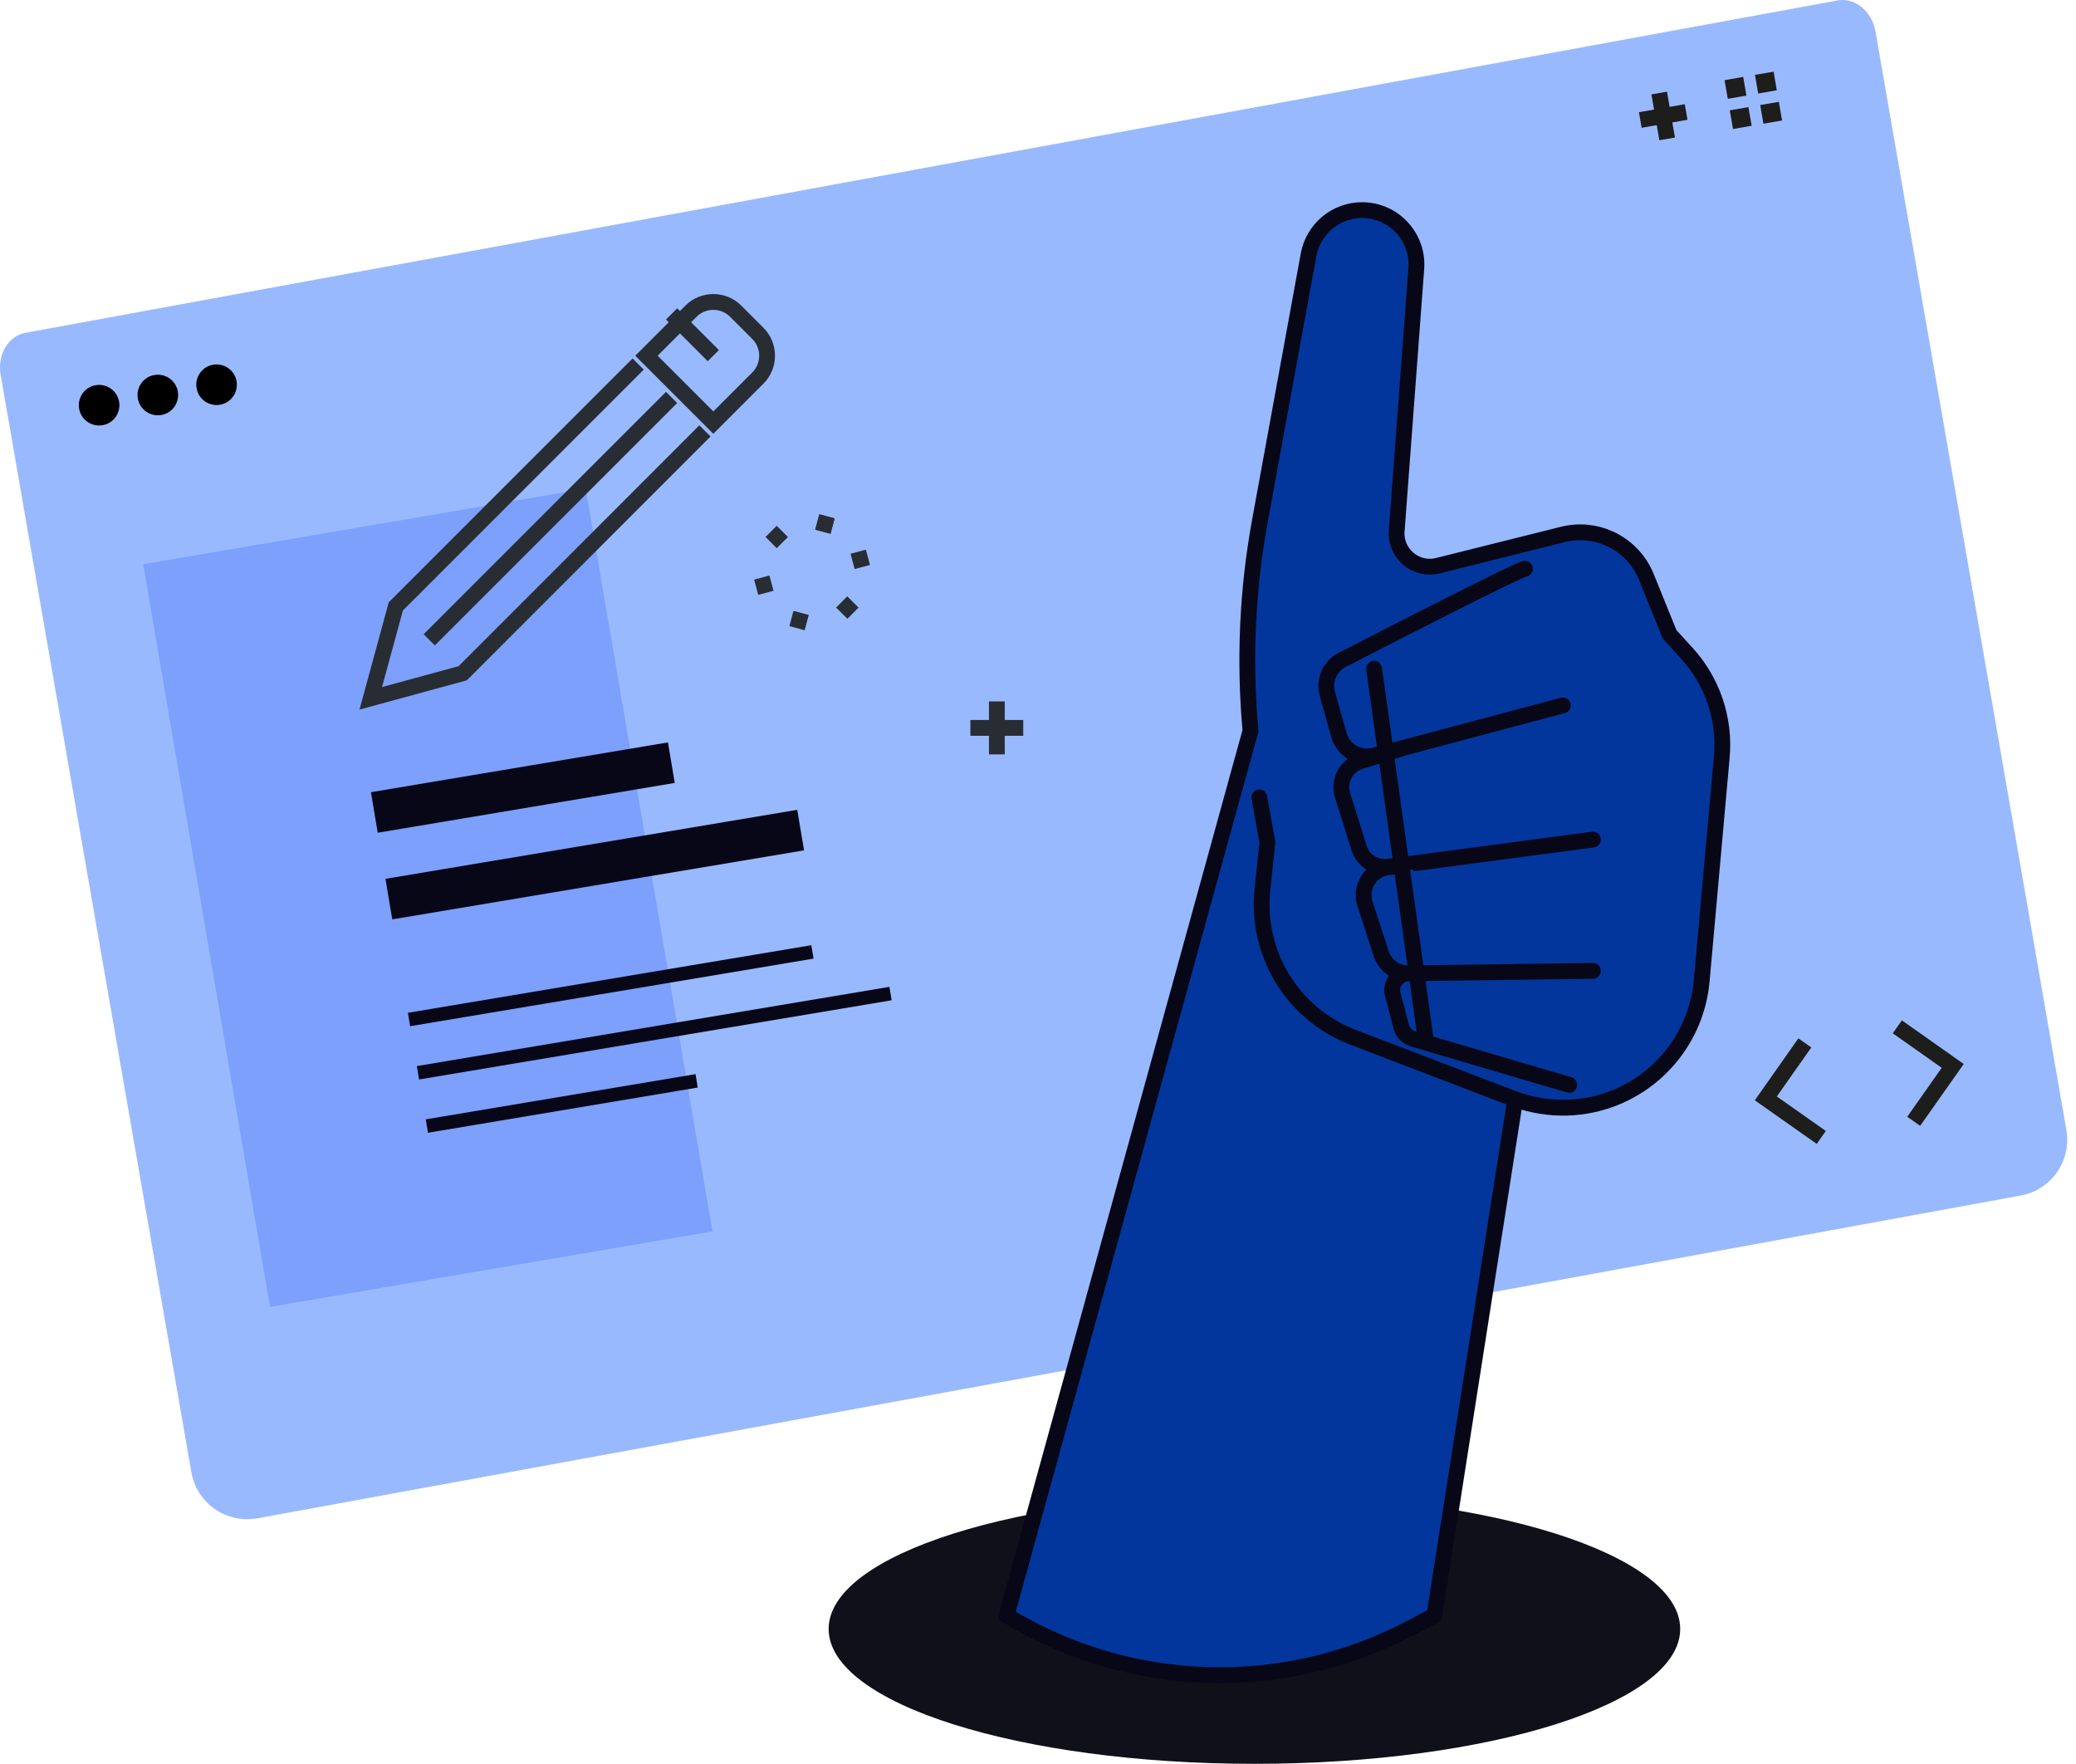 <svg width="206" height="175" viewBox="0 0 206 175" fill="none" xmlns="http://www.w3.org/2000/svg">
<g clip-path="url(#clip0_307_392)">
<path d="M200.513 118.617C203.556 118.06 205.58 115.158 205.046 112.115L186.106 3.137C185.761 1.129 184.082 -0.259 182.372 0.039L2.533 33.019C0.823 33.317 -0.282 35.184 0.063 37.191L18.988 146.067C19.521 149.15 22.47 151.204 25.552 150.64L200.513 118.617Z" fill="#99B9FF"/>
<path d="M11.819 39.858C12.008 40.956 11.278 41.999 10.18 42.187C9.082 42.375 8.039 41.646 7.851 40.548C7.663 39.45 8.392 38.407 9.49 38.218C10.588 38.03 11.631 38.76 11.819 39.858Z" fill="black"/>
<path d="M17.647 38.846C17.835 39.944 17.105 40.987 16.008 41.175C14.909 41.364 13.866 40.634 13.678 39.536C13.49 38.438 14.219 37.395 15.317 37.207C16.415 37.019 17.458 37.748 17.647 38.846Z" fill="black"/>
<path d="M23.474 37.826C23.662 38.924 22.933 39.968 21.835 40.156C20.737 40.344 19.694 39.614 19.506 38.517C19.317 37.419 20.047 36.375 21.145 36.187C22.243 35.999 23.286 36.728 23.474 37.826Z" fill="black"/>
<path d="M179.094 103.472L175.22 108.978L180.725 112.852" stroke="#1D1D1B" stroke-width="1.569"/>
<path d="M188.27 101.88L193.768 105.754L189.894 111.252" stroke="#1D1D1B" stroke-width="1.569"/>
<path d="M164.64 9.231L165.432 13.78" stroke="#1D1D1B" stroke-width="1.569"/>
<path d="M167.314 11.113L162.765 11.905" stroke="#1D1D1B" stroke-width="1.569"/>
<path d="M172.976 7.631L171.126 7.953L171.447 9.803L173.298 9.482L172.976 7.631Z" fill="#1D1D1B"/>
<path d="M173.494 10.627L171.643 10.948L171.965 12.8L173.816 12.478L173.494 10.627Z" fill="#1D1D1B"/>
<path d="M175.996 7.113L174.145 7.427L174.467 9.278L176.31 8.957L175.996 7.113Z" fill="#1D1D1B"/>
<path d="M176.514 10.102L174.663 10.423L174.984 12.274L176.835 11.953L176.514 10.102Z" fill="#1D1D1B"/>
<path d="M58.115 48.485L14.21 55.982L26.792 129.667L70.697 122.17L58.115 48.485Z" fill="#7CA0FC"/>
<path d="M124.476 175C147.81 175 166.726 169.01 166.726 161.62C166.726 154.23 147.81 148.24 124.476 148.24C101.142 148.24 82.226 154.23 82.226 161.62C82.226 169.01 101.142 175 124.476 175Z" fill="#10101A"/>
<path d="M40.587 101.151L80.618 94.445" stroke="#080717" stroke-width="1.349"/>
<path d="M41.474 106.437L88.367 98.578" stroke="#080717" stroke-width="1.349"/>
<path d="M42.36 111.723L69.128 107.237" stroke="#080717" stroke-width="1.349"/>
<path d="M37.144 80.61L66.618 75.669" stroke="#080717" stroke-width="4.078"/>
<path d="M38.587 89.206L79.449 82.359" stroke="#080717" stroke-width="4.078"/>
<path d="M142.334 160.271L150.357 109.064C153.644 110.264 157.267 110.178 160.498 108.805C165.188 106.806 168.404 102.39 168.859 97.316L170.851 75.096C171.188 71.332 169.926 67.599 167.377 64.806L165.675 62.94L163.369 57.246C162.043 53.968 158.506 52.172 155.079 53.026L142.687 56.124C140.499 56.673 138.42 54.916 138.593 52.673L140.538 26.651C140.773 23.521 138.295 20.847 135.158 20.847C132.554 20.847 130.319 22.713 129.848 25.278L125.025 51.654C123.762 58.54 123.456 65.559 124.083 72.508L99.88 160.271C112.123 167.73 127.385 168.185 140.06 161.479L142.35 160.271H142.334Z" fill="#02369C" stroke="#080717" stroke-width="1.569" stroke-linecap="round" stroke-linejoin="round"/>
<path d="M124.962 79.112L125.762 83.567L125.268 88.265C124.601 94.618 128.287 100.633 134.256 102.916L150.146 108.994" fill="#02369C"/>
<path d="M124.962 79.112L125.762 83.567L125.268 88.265C124.601 94.618 128.287 100.633 134.256 102.916L150.146 108.994" stroke="#080717" stroke-width="1.569" stroke-linecap="round" stroke-linejoin="round"/>
<path d="M158.067 83.3L137.769 85.99C136.475 86.163 135.244 85.379 134.86 84.132L133.22 78.892C132.766 77.442 133.605 75.912 135.064 75.504L138.844 74.336" fill="#02369C"/>
<path d="M158.067 83.3L137.769 85.99C136.475 86.163 135.244 85.379 134.86 84.132L133.22 78.892C132.766 77.442 133.605 75.912 135.064 75.504L138.844 74.336" stroke="#080717" stroke-width="1.569" stroke-linecap="round" stroke-linejoin="round"/>
<path d="M158.067 96.327L139.762 96.57C138.538 96.586 137.448 95.802 137.064 94.641L135.448 89.676C134.891 87.975 136.06 86.202 137.84 86.029L139.354 85.849" fill="#02369C"/>
<path d="M158.067 96.327L139.762 96.57C138.538 96.586 137.448 95.802 137.064 94.641L135.448 89.676C134.891 87.975 136.06 86.202 137.84 86.029L139.354 85.849" stroke="#080717" stroke-width="1.569" stroke-linecap="round" stroke-linejoin="round"/>
<path d="M151.314 56.438C150.789 56.438 138.256 62.861 133.181 65.473C131.95 66.108 131.338 67.512 131.715 68.846L132.86 72.932C133.291 74.461 134.868 75.363 136.405 74.955L155.079 69.991" fill="#02369C"/>
<path d="M151.314 56.438C150.789 56.438 138.256 62.861 133.181 65.473C131.95 66.108 131.338 67.512 131.715 68.846L132.86 72.932C133.291 74.461 134.868 75.363 136.405 74.955L155.079 69.991" stroke="#080717" stroke-width="1.569" stroke-linecap="round" stroke-linejoin="round"/>
<path d="M155.714 107.637L140.185 103.065C139.628 102.9 139.197 102.453 139.048 101.888L138.201 98.657C137.926 97.621 138.695 96.602 139.762 96.571" fill="#02369C"/>
<path d="M155.714 107.637L140.185 103.065C139.628 102.9 139.197 102.453 139.048 101.888L138.201 98.657C137.926 97.621 138.695 96.602 139.762 96.571" stroke="#080717" stroke-width="1.569" stroke-linecap="round" stroke-linejoin="round"/>
<path d="M136.35 66.344L141.487 103.237" stroke="#080717" stroke-width="1.569" stroke-linecap="round" stroke-linejoin="round"/>
<path d="M68.571 30.87L64.147 35.293L70.783 41.929L75.206 37.505C76.422 36.289 76.422 34.297 75.206 33.082L72.994 30.87C71.779 29.654 69.787 29.654 68.571 30.87Z" stroke="#282D33" stroke-width="1.569"/>
<path d="M66.642 39.434L42.595 63.481" stroke="#282D33" stroke-width="1.569"/>
<path d="M63.324 36.117L39.278 60.163L36.791 69.285L45.913 66.799L69.951 42.752" stroke="#282D33" stroke-width="1.569"/>
<path d="M66.642 31.144L70.783 35.285" stroke="#282D33" stroke-width="1.569"/>
<path d="M101.535 72.218H96.288" stroke="#282D33" stroke-width="1.569"/>
<path d="M98.915 74.846V69.591" stroke="#282D33" stroke-width="1.569"/>
<path d="M82.061 51.23L81.653 52.752" stroke="#282D33" stroke-width="1.569"/>
<path d="M82.061 51.23L81.653 52.752" stroke="#282D33" stroke-width="1.569"/>
<path d="M76.516 52.721L77.63 53.834" stroke="#282D33" stroke-width="1.569"/>
<path d="M75.034 58.266L76.555 57.858" stroke="#282D33" stroke-width="1.569"/>
<path d="M79.088 62.328L79.496 60.807" stroke="#282D33" stroke-width="1.569"/>
<path d="M84.641 60.838L83.52 59.724" stroke="#282D33" stroke-width="1.569"/>
<path d="M86.124 55.293L84.602 55.701" stroke="#282D33" stroke-width="1.569"/>
</g>
<defs>
<clipPath id="clip0_307_392">
<rect width="205.133" height="175" fill="white"/>
</clipPath>
</defs>
</svg>
